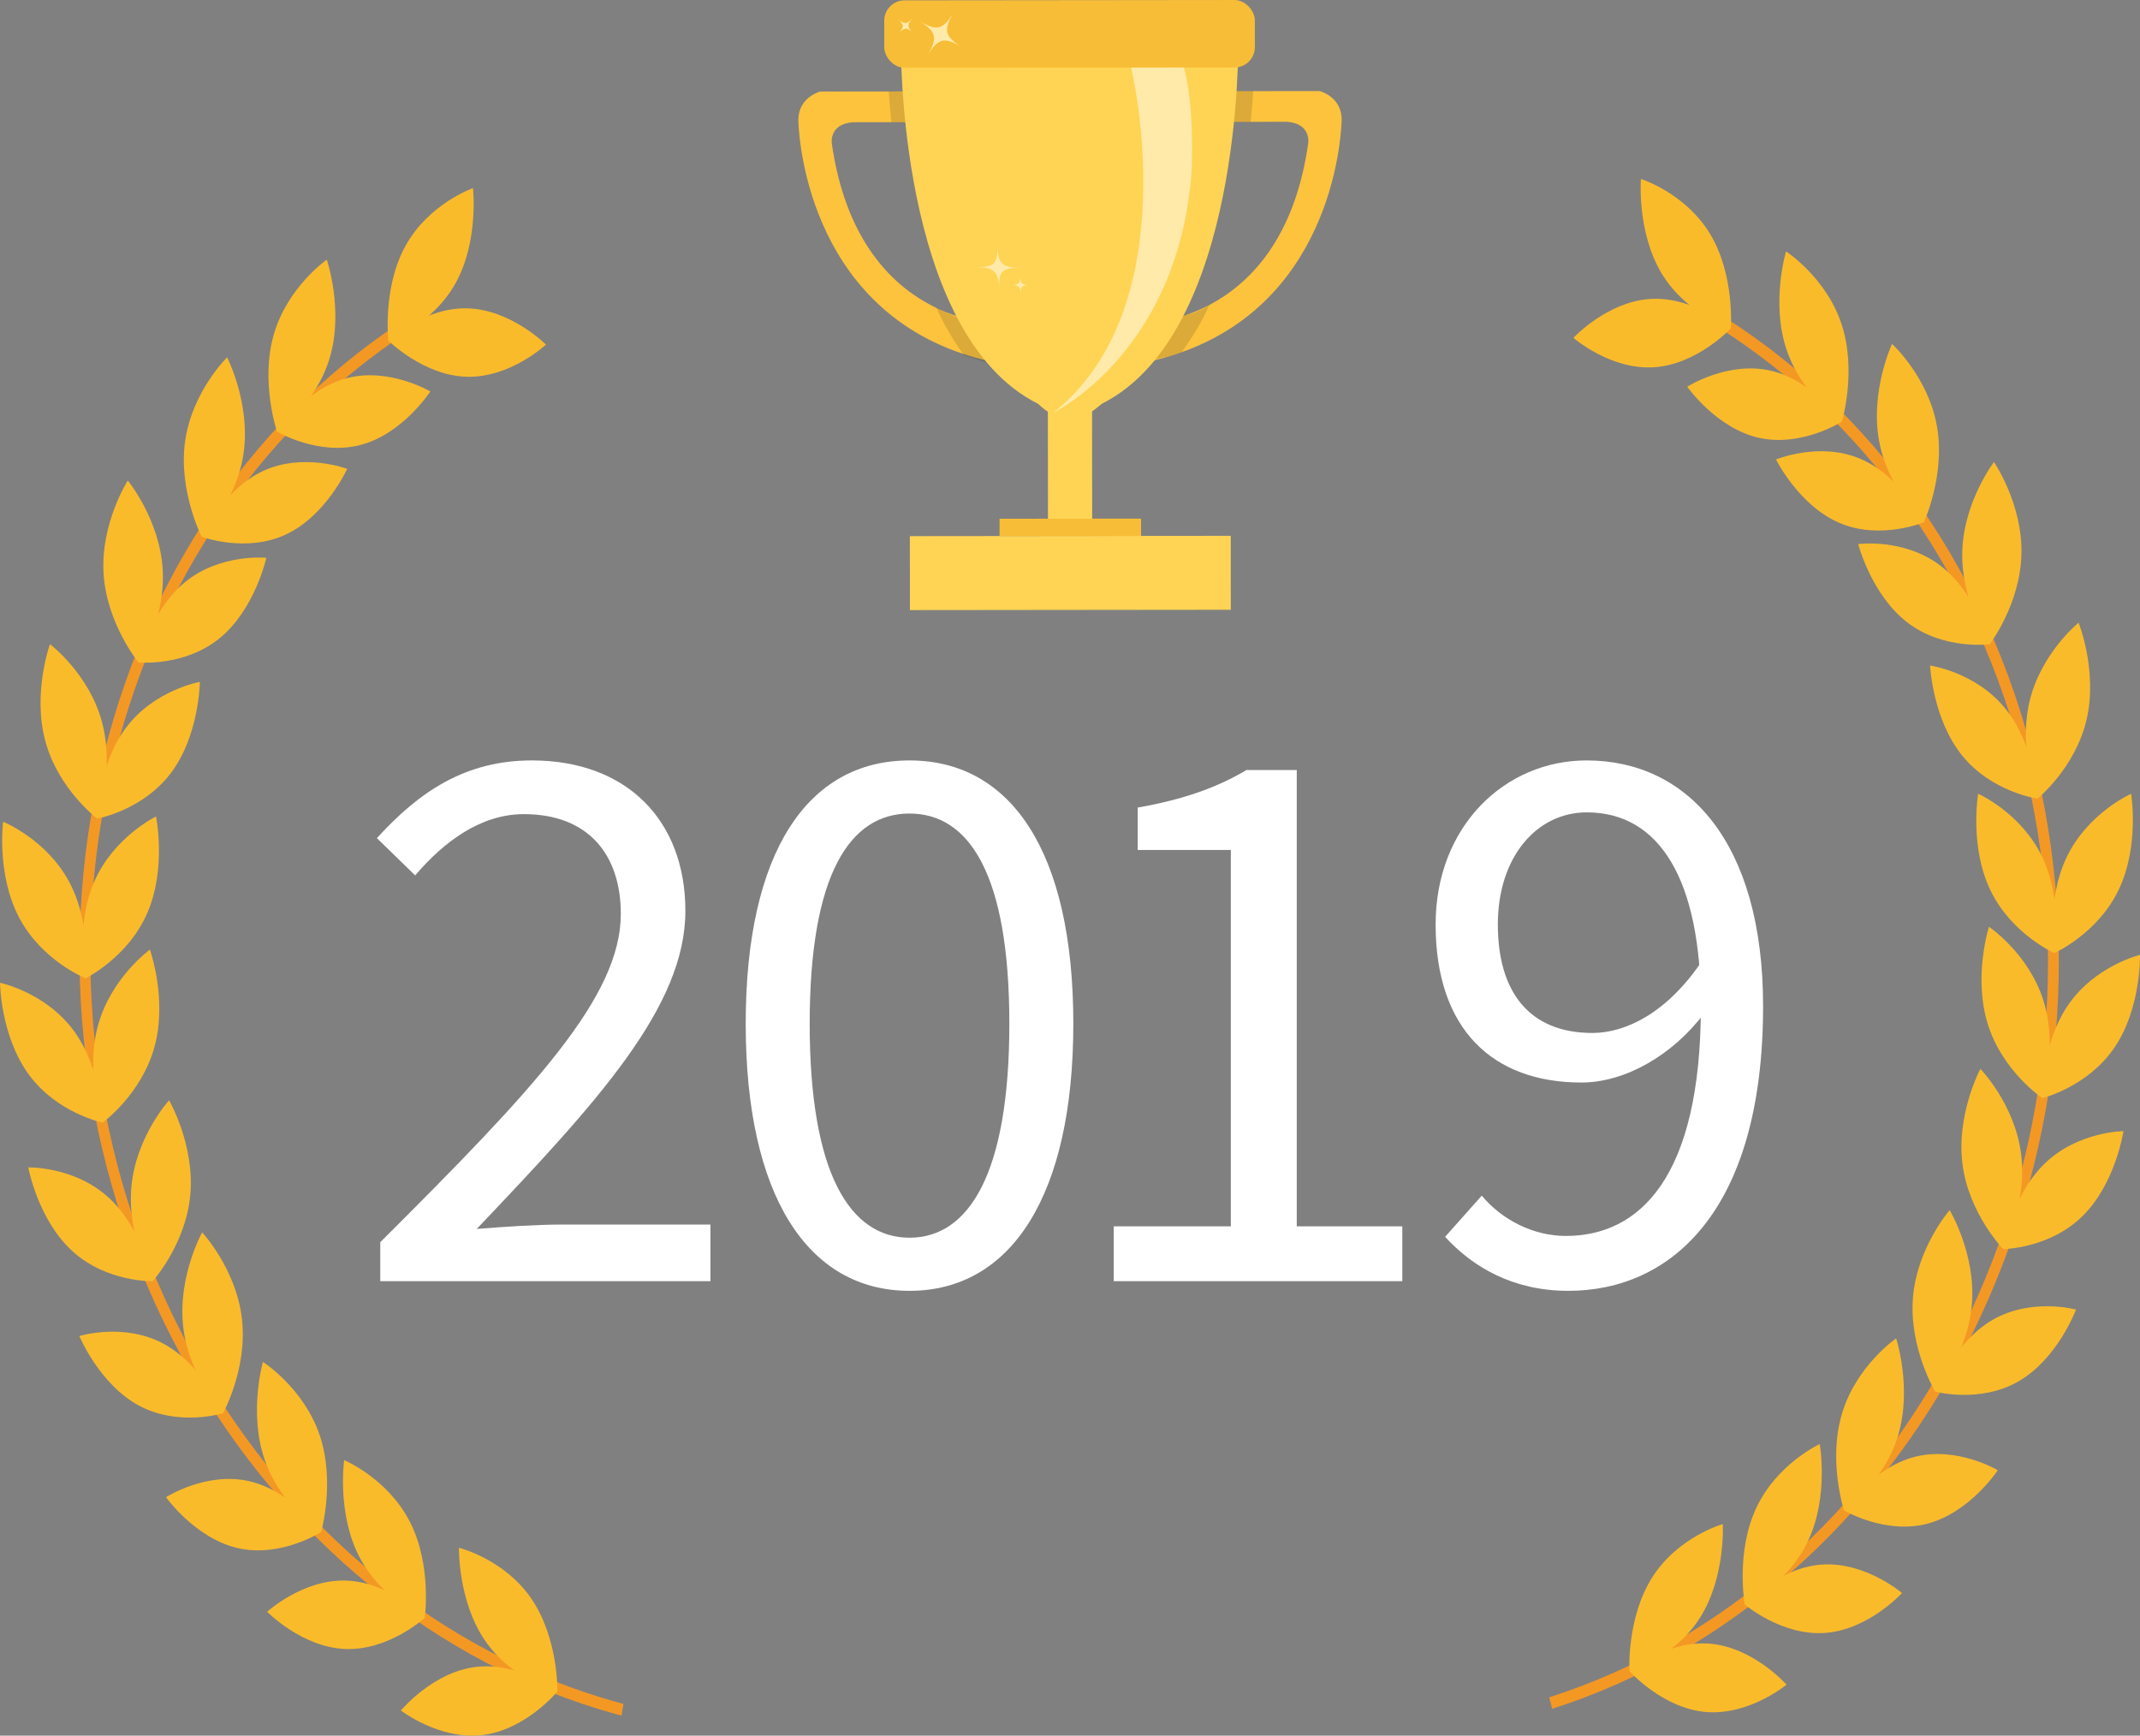 <?xml version="1.0" encoding="UTF-8"?>
<svg id="Capa_2" data-name="Capa 2" xmlns="http://www.w3.org/2000/svg" viewBox="0 0 1374.59 1114.84">
  <rect x="0" y="0" width="1374.59" height="1114.84" fill="#808080" stroke="none"/>
  <defs>
    <style>
      .cls-1 {
        fill: #fff;
      }

      .cls-2 {
        fill: #fdc33d;
      }

      .cls-3 {
        fill: #ffeaa9;
      }

      .cls-4 {
        fill: #f8bd36;
      }

      .cls-5 {
        fill: #ffd454;
      }

      .cls-6 {
        fill: #fabb2b;
      }

      .cls-7 {
        fill: #f49824;
      }

      .cls-8 {
        fill: #231f20;
        opacity: .15;
      }
    </style>
  </defs>
  <g id="Capa_1-2" data-name="Capa 1-2">
    <g id="Layer_2" data-name="Layer 2">
      <g id="Layer_7" data-name="Layer 7">
        <path class="cls-7" d="m397.83,1093.77c-232.17-63.93-380.23-324.76-330.05-581.42,25.6-130.98,97.96-235.93,193.5-298.84-2.21-1.48-4.27-3.15-6.18-5-95.86,64.11-168.34,170.04-194.13,301.93-50.98,260.8,99.46,525.83,335.36,590.77.93.27,1.92.5,2.88.76.41-2.5.83-5.01,1.25-7.55-.85-.19-1.74-.4-2.63-.64h0Z"/>
        <path class="cls-6" d="m341.28,1026.81c17.47,25.49,16.78,59.66,16.78,59.66,0,0-28.98-7.15-46.48-32.64-17.5-25.49-16.78-59.66-16.78-59.66,0,0,29.02,7.15,46.48,32.64h0Z"/>
        <path class="cls-6" d="m305.56,1070.72c27.76-3.37,52.51,15.75,52.51,15.75,0,0-20.28,24.59-48.04,27.97s-52.51-15.75-52.51-15.75c0,0,20.28-24.59,48.04-27.97Z"/>
        <path class="cls-6" d="m263.3,977.53c14.29,27.98,9.53,61.69,9.53,61.69,0,0-27.94-11.69-42.23-39.67-14.29-27.98-9.53-61.69-9.53-61.69,0,0,27.93,11.69,42.23,39.67h0Z"/>
        <path class="cls-6" d="m222.61,1015.25c27.95,1.08,50.22,23.93,50.22,23.93,0,0-23.05,21.09-51,20-27.95-1.08-50.22-23.92-50.22-23.92,0,0,23.04-21.1,51-20.01Z"/>
        <path class="cls-6" d="m205.26,921.6c10.28,30.18.99,62.49.99,62.49,0,0-26.04-16.63-36.35-46.8-10.31-30.17-.99-62.5-.99-62.5,0,0,26.03,16.64,36.35,46.81Z"/>
        <path class="cls-6" d="m159.84,951.34c27.51,6.18,46.42,32.72,46.42,32.72,0,0-25.7,16.56-53.21,10.39s-46.42-32.76-46.42-32.76c0,0,25.68-16.53,53.21-10.35Z"/>
        <path class="cls-6" d="m155.39,847.04c3.74,32.08-12.15,60.7-12.15,60.7,0,0-21.85-23.37-25.55-55.46s12.15-60.7,12.15-60.7c0,0,21.85,23.39,25.55,55.46Z"/>
        <path class="cls-6" d="m104.93,863.04c25.48,13.69,38.33,44.7,38.33,44.7,0,0-28.48,8.81-53.96-4.88-25.48-13.68-38.33-44.7-38.33-44.7,0,0,28.49-8.81,53.96,4.88Z"/>
        <path class="cls-6" d="m122.24,767.43c-2.93,32.08-24.2,55.51-24.2,55.51,0,0-16.55-28.59-13.64-60.68s24.21-55.53,24.21-55.53c0,0,16.55,28.62,13.63,60.7h0Z"/>
        <path class="cls-6" d="m69.78,769.24c22.06,20.18,28.26,53.7,28.26,53.7,0,0-29.58.8-51.64-19.39-22.06-20.19-28.25-53.7-28.25-53.7,0,0,29.57-.8,51.63,19.39Z"/>
        <path class="cls-6" d="m99.24,672.38c-8.41,30.69-33.33,48.7-33.33,48.7,0,0-11.34-31.78-2.95-62.44,8.38-30.66,33.32-48.69,33.32-48.69,0,0,11.36,31.74,2.96,62.43h0Z"/>
        <path class="cls-6" d="m47.39,662.08c18.2,24.8,18.52,58.99,18.52,58.99,0,0-29.19-6.02-47.39-30.85C.32,665.4,0,631.27,0,631.27c0,0,29.19,6.01,47.39,30.81h0Z"/>
        <path class="cls-6" d="m94.58,586.5c-12.51,28.71-39.66,41.88-39.66,41.88,0,0-6.87-33.35,5.61-62.06,12.48-28.71,39.68-41.87,39.68-41.87,0,0,6.87,33.34-5.63,62.05h0Z"/>
        <path class="cls-6" d="m44.67,566.87c14.62,27.76,10.28,61.51,10.28,61.51,0,0-28.04-11.22-42.67-39.02s-10.28-61.52-10.28-61.52c0,0,28.06,11.26,42.67,39.03Z"/>
        <path class="cls-6" d="m109.85,496.41c-18.2,24.25-47.39,29.38-47.39,29.38,0,0,.31-34.18,18.52-58.42,18.21-24.24,47.39-29.38,47.39-29.38,0,0-.31,34.2-18.52,58.42Z"/>
        <path class="cls-6" d="m65.43,463.46c8.41,30.94-2.95,62.35-2.95,62.35,0,0-24.95-18.76-33.34-49.7-8.39-30.94,2.95-62.35,2.95-62.35,0,0,24.93,18.76,33.34,49.7Z"/>
        <path class="cls-6" d="m141.15,409.88c-22.68,18.55-52.19,15.59-52.19,15.59,0,0,7.26-33.03,29.91-51.58,22.65-18.55,52.19-15.59,52.19-15.59,0,0-7.25,33.03-29.91,51.58Z"/>
        <path class="cls-6" d="m104.5,365.87c1.87,32.26-15.55,59.61-15.55,59.61,0,0-20.51-24.96-22.43-57.22s15.56-59.61,15.56-59.61c0,0,20.54,24.96,22.43,57.22Z"/>
        <path class="cls-6" d="m183.57,343.34c-25.81,12.03-54.05,1.39-54.05,1.39,0,0,13.61-30.16,39.42-42.19,25.81-12.03,54.04-1.38,54.04-1.38,0,0-13.59,30.15-39.41,42.18h0Z"/>
        <path class="cls-6" d="m156.48,290.97c-4.52,31.78-26.96,53.76-26.96,53.76,0,0-15.11-29.62-10.59-61.45,4.51-31.83,26.96-53.76,26.96-53.76,0,0,15.11,29.63,10.59,61.45h0Z"/>
        <path class="cls-6" d="m231.62,285.79c-27.19,7.13-53.66-8.52-53.66-8.52,0,0,17.59-27.22,44.78-34.36,27.18-7.14,53.66,8.52,53.66,8.52,0,0-17.59,27.23-44.78,34.36Z"/>
        <path class="cls-6" d="m211.98,229.23c-8.82,30.52-34.03,48.05-34.03,48.05,0,0-10.89-31.96-2.07-62.47,8.82-30.51,34.03-48.05,34.03-48.05,0,0,10.89,31.95,2.06,62.47h0Z"/>
        <path class="cls-6" d="m299.88,242c-27.95-.72-50.48-23.29-50.48-23.29,0,0,22.85-21.39,50.8-20.66s50.48,23.29,50.48,23.29c0,0-22.84,21.39-50.8,20.66Z"/>
        <path class="cls-6" d="m292.66,181.81c-15,27.03-43.21,36.9-43.21,36.9,0,0-3.89-33.95,11.11-60.97s43.24-36.91,43.24-36.91c0,0,3.87,33.95-11.14,60.98h0Z"/>
        <path class="cls-7" d="m1308.59,496.59c-32.03-137.92-114.79-245.28-220.43-304.47-.85,1.79-1.81,3.51-2.9,5.16-.34.51-.71.93-1.07,1.36,104.31,58.17,186.07,164,217.67,300.06,58.96,253.82-78.52,518.48-306.77,591.53l1.93,7.37c231.79-74.31,371.47-343.2,311.56-601.01h0Z"/>
        <path class="cls-6" d="m1061.3,1013.14c-16.55,26.08-14.67,60.2-14.67,60.2,0,0,28.74-8.14,45.31-34.21,16.56-26.07,14.67-60.2,14.67-60.2,0,0-28.74,8.14-45.31,34.21Z"/>
        <path class="cls-6" d="m1098.56,1055.8c-27.87-2.42-51.93,17.54-51.93,17.54,0,0,21.13,23.88,49,26.3,27.87,2.42,51.92-17.54,51.92-17.54,0,0-21.15-23.9-48.99-26.3Z"/>
        <path class="cls-6" d="m1128.07,968.66c-13.3,28.45-7.37,61.94-7.37,61.94,0,0,27.51-12.64,40.81-41.13s7.37-61.94,7.37-61.94c0,0-27.53,12.68-40.81,41.13h0Z"/>
        <path class="cls-6" d="m1170.06,1004.97c-27.9,2.04-49.37,25.63-49.37,25.63,0,0,23.78,20.29,51.68,18.26,27.9-2.04,49.36-25.64,49.36-25.64,0,0-23.78-20.28-51.67-18.25h0Z"/>
        <path class="cls-6" d="m1183.26,907.7c-9.24,30.52,1.22,62.49,1.22,62.49,0,0,25.43-17.51,34.68-48.03,9.24-30.52-1.21-62.49-1.21-62.49,0,0-25.44,17.46-34.69,48.03Z"/>
        <path class="cls-6" d="m1229.71,935.81c-27.28,7.12-45.23,34.33-45.23,34.33,0,0,26.26,15.68,53.53,8.55,27.28-7.12,45.24-34.33,45.24-34.33,0,0-26.27-15.67-53.54-8.55Z"/>
        <path class="cls-6" d="m1228.75,833.58c-2.56,32.19,14.29,60.26,14.29,60.26,0,0,21.01-24.12,23.58-56.3s-14.29-60.25-14.29-60.25c0,0-21.01,24.12-23.58,56.29h0Z"/>
        <path class="cls-6" d="m1279.74,847.88c-24.98,14.55-36.7,45.98-36.7,45.98,0,0,28.78,7.82,53.76-6.73s36.7-45.98,36.7-45.98c0,0-28.77-7.85-53.76,6.73Z"/>
        <path class="cls-6" d="m1260.56,747.67c4.05,31.97,26.17,54.65,26.17,54.65,0,0,15.53-29.14,11.49-61.11s-26.17-54.65-26.17-54.65c0,0-15.54,29.15-11.49,61.11Z"/>
        <path class="cls-6" d="m1313.05,747.67c-21.33,20.93-26.34,54.65-26.34,54.65,0,0,29.58-.21,50.91-21.14s26.35-54.64,26.35-54.64c0,0-29.59.21-50.92,21.14h0Z"/>
        <path class="cls-6" d="m1276.81,657.8c9.46,30.39,35.03,47.53,35.03,47.53,0,0,10.22-32.12.76-62.51-9.46-30.39-35.03-47.52-35.03-47.52,0,0-10.22,32.12-.75,62.5h0Z"/>
        <path class="cls-6" d="m1328.3,645.74c-17.31,25.41-16.43,59.59-16.43,59.59,0,0,28.98-7.02,46.29-32.42,17.31-25.4,16.42-59.59,16.42-59.59,0,0-28.99,7.01-46.28,32.42Z"/>
        <path class="cls-6" d="m1278.43,571.67c13.51,28.26,41.13,40.5,41.13,40.5,0,0,5.69-33.57-7.81-61.83-13.51-28.26-41.13-40.5-41.13-40.5,0,0-5.7,33.58,7.81,61.83Z"/>
        <path class="cls-6" d="m1327.6,550.35c-13.62,28.25-8.07,61.83-8.07,61.83,0,0,27.65-12.22,41.28-40.47,13.63-28.25,8.07-61.83,8.07-61.83,0,0-27.65,12.22-41.28,40.47Z"/>
        <path class="cls-6" d="m1260.32,485.25c19.04,23.61,48.4,27.73,48.4,27.73,0,0-1.51-34.15-20.56-57.76-19.05-23.61-48.4-27.73-48.4-27.73,0,0,1.52,34.16,20.56,57.76Z"/>
        <path class="cls-6" d="m1303.58,450.78c-7.3,31.21,5.14,62.21,5.14,62.21,0,0,24.3-19.63,31.57-50.81,7.26-31.18-5.14-62.21-5.14-62.21,0,0-24.28,19.6-31.57,50.81Z"/>
        <path class="cls-6" d="m1225.37,399.99c23.31,17.76,52.7,13.79,52.7,13.79,0,0-8.41-32.76-31.78-50.52s-52.71-13.79-52.71-13.79c0,0,8.47,32.76,31.79,50.52Z"/>
        <path class="cls-6" d="m1260.42,354.74c-.75,32.3,17.65,59.03,17.65,59.03,0,0,19.63-25.64,20.37-57.96.74-32.31-17.65-59.03-17.65-59.03,0,0-19.62,25.65-20.37,57.96Z"/>
        <path class="cls-6" d="m1181.68,335.94c26.17,11.14,54.06-.47,54.06-.47,0,0-14.66-29.66-40.87-40.8s-54.07.47-54.07.47c0,0,14.66,29.67,40.88,40.8Z"/>
        <path class="cls-6" d="m1206.91,282.67c5.61,31.63,28.83,52.8,28.83,52.8,0,0,14.02-30.12,8.41-61.76-5.61-31.64-28.83-52.8-28.83-52.8,0,0-14.05,30.13-8.41,61.77Z"/>
        <path class="cls-6" d="m1129.74,281.2c27.43,6.2,53.34-10.36,53.34-10.36,0,0-18.55-26.6-45.96-32.8-27.42-6.2-53.34,10.36-53.34,10.36,0,0,18.55,26.59,45.96,32.8Z"/>
        <path class="cls-6" d="m1147.37,224.01c9.9,30.19,35.71,46.84,35.71,46.84,0,0,9.76-32.31-.14-62.5-9.9-30.19-35.7-46.85-35.7-46.85,0,0-9.76,32.31.13,62.51Z"/>
        <path class="cls-6" d="m1062.16,235.92c27.92-1.68,49.6-25,49.6-25,0,0-23.58-20.56-51.5-18.91-27.91,1.65-49.6,25-49.6,25,0,0,23.58,20.58,51.5,18.9Z"/>
        <path class="cls-6" d="m1067.27,175.51c15.89,26.5,44.49,35.41,44.49,35.41,0,0,2.69-34.06-13.26-60.56s-44.49-35.41-44.49-35.41c0,0-2.68,34.06,13.26,60.56h0Z"/>
      </g>
    </g>
  </g>
  <g>
    <path class="cls-1" d="m244.27,797.87c98.69-98.37,154.5-157.49,154.5-210.87,0-37.48-20.38-64.06-62.28-64.06-27.48,0-51.11,17.4-69.81,39.35l-24.59-23.94c27.47-30.18,57.05-49.91,99.59-49.91,60.69,0,98.56,38.31,98.56,96.66,0,61.62-56.58,122.85-134.03,204.27,17.77-1.41,38.2-2.82,55.22-2.82h94.91v36.39h-212.08v-25.07Z"/>
    <path class="cls-1" d="m478.99,657.56c0-110.08,39.66-169.12,105.22-169.12s105.22,59.23,105.22,169.12-39.66,171.56-105.22,171.56-105.22-61.48-105.22-171.56Zm169.34,0c0-96.25-25.96-135.01-64.12-135.01s-64.12,38.76-64.12,135.01,25.96,137.44,64.12,137.44,64.12-41.2,64.12-137.44Z"/>
    <path class="cls-1" d="m715.38,787.69h75.22v-241.73h-59.82v-27.24c29.91-5.25,51.64-13.22,69.84-24.11h32.33v293.07h67.8v35.25h-185.36v-35.25Z"/>
    <path class="cls-1" d="m928.22,794.45l23.56-26.48c13.22,15.88,33.49,25.9,53.97,25.9,47.37,0,86.77-37.45,86.77-147.58,0-80.69-26.2-124.49-73.28-124.49-32.2,0-57.13,28.7-57.13,71.98s20.11,69.71,60.76,69.71c21.3,0,47.99-12.79,70.57-46.5l1.52,33.47c-20.65,27.58-51.35,44.87-79.18,44.87-56.9,0-93.63-34.14-93.63-101.55,0-62.85,44.32-105.34,96.99-105.34,64.76,0,113.35,52.46,113.35,157.85,0,132.07-59.66,182.84-125.11,182.84-35.27,0-61.11-15.01-79.15-34.68Z"/>
  </g>
  <g>
    <path class="cls-2" d="m512.8,77.15s1.02,111.19,100.43,148.25c8.37,3.12,17.45,5.72,27.27,7.68l-3.19-25.72s-19.6-.21-41.9-12.72c-24.62-13.78-52.53-42.51-61.1-102.38,0,0-2.13-12.68,13.73-13.76l35.58-.04.68-19.73-57.43.06s-14.09,3.54-14.07,18.34Z"/>
    <path class="cls-8" d="m643.16,210.03s-19.6-.21-41.9-12.72c5.07,11.01,10.97,21.41,17.82,30.76,8.37,3.12,17.45,5.72,27.27,7.68l-3.19-25.72Z"/>
    <path class="cls-8" d="m570.88,58.77c.4,5.96.95,12.6,1.69,19.72l16.9-.02.68-19.73-19.28.02Z"/>
    <path class="cls-2" d="m734.41,233c12.6-2.54,23.96-6.13,34.19-10.53,92.44-39.73,93.18-145.67,93.18-145.67-.02-14.8-14.11-18.31-14.11-18.31l-57.43.06.73,19.72,35.58-.04c15.86,1.04,13.76,13.73,13.76,13.73-7.66,54.41-31.36,83.15-54.07,98.32-24.94,16.68-48.69,16.99-48.69,16.99l-3.14,25.73Z"/>
    <path class="cls-8" d="m780.76,58.54l.73,19.72,21.86-.02c.72-7.12,1.26-13.76,1.65-19.73l-24.23.03Z"/>
    <path class="cls-8" d="m724.93,233.91c12.6-2.54,23.39-3.67,34.19-7.73,6.83-9.82,12.66-18.79,17.64-30.26-24.94,16.68-48.69-.56-48.69-.56l-3.14,38.56Z"/>
    <path class="cls-5" d="m666.65,259.31l3.55,3.02c4.45,3.79,10.16,5.78,16,5.58l3.6-.12c5.06-.17,9.93-1.98,13.88-5.16l4.19-3.36c90.33-45.54,87.48-232.1,87.48-232.1-.01-12.15-14.28-15.31-14.28-15.31l-188.14.2s-14.27,3.19-14.25,15.34c0,0-2.45,186.56,87.97,231.91Z"/>
    <path class="cls-3" d="m641.83,185.79c-.53-11.41,1.91-13.93,13.33-13.72-11.42-.2-14.1-2.81-14.64-14.22.54,11.41-1.91,13.93-13.33,13.73,11.42.2,14.1,2.81,14.64,14.22Z"/>
    <path class="cls-3" d="m655.67,188.83c-.22-4.7.79-5.74,5.5-5.66-4.71-.08-5.81-1.16-6.04-5.86.22,4.7-.79,5.74-5.5,5.66,4.71.08,5.82,1.16,6.04,5.86Z"/>
    <rect class="cls-4" x="567.99" y=".11" width="238.04" height="43.33" rx="13.04" ry="13.04" transform="translate(-.02 .73) rotate(-.06)"/>
    <rect class="cls-5" x="673.1" y="246.31" width="28.38" height="87.46" transform="translate(1374.89 579.36) rotate(179.94)"/>
    <rect class="cls-5" x="584.46" y="344.28" width="206.11" height="47.5" transform="translate(1375.41 735.33) rotate(179.94)"/>
    <rect class="cls-4" x="642.04" y="333.16" width="90.89" height="11.12" transform="translate(1375.33 676.72) rotate(179.94)"/>
    <path class="cls-3" d="m590.11,13.2c11.46,7.08,12.45,11.24,5.41,22.72,7.04-11.48,11.2-12.46,22.66-5.39-11.46-7.07-12.45-11.24-5.41-22.72-7.04,11.48-11.2,12.47-22.66,5.39Z"/>
    <path class="cls-3" d="m726.58,43.4s36.91,152.57-50,221.71c0,0,80.24-38.61,88.81-154.83,0,0,2.26-40.33-4.92-66.91l-33.88.04Z"/>
    <path class="cls-3" d="m586.32,11.57c-3.8,4.11-3.73,5.88.36,9.69-4.09-3.81-5.87-3.74-9.66.36,3.8-4.1,3.73-5.88-.36-9.69,4.09,3.81,5.87,3.74,9.66-.36Z"/>
  </g>
</svg>